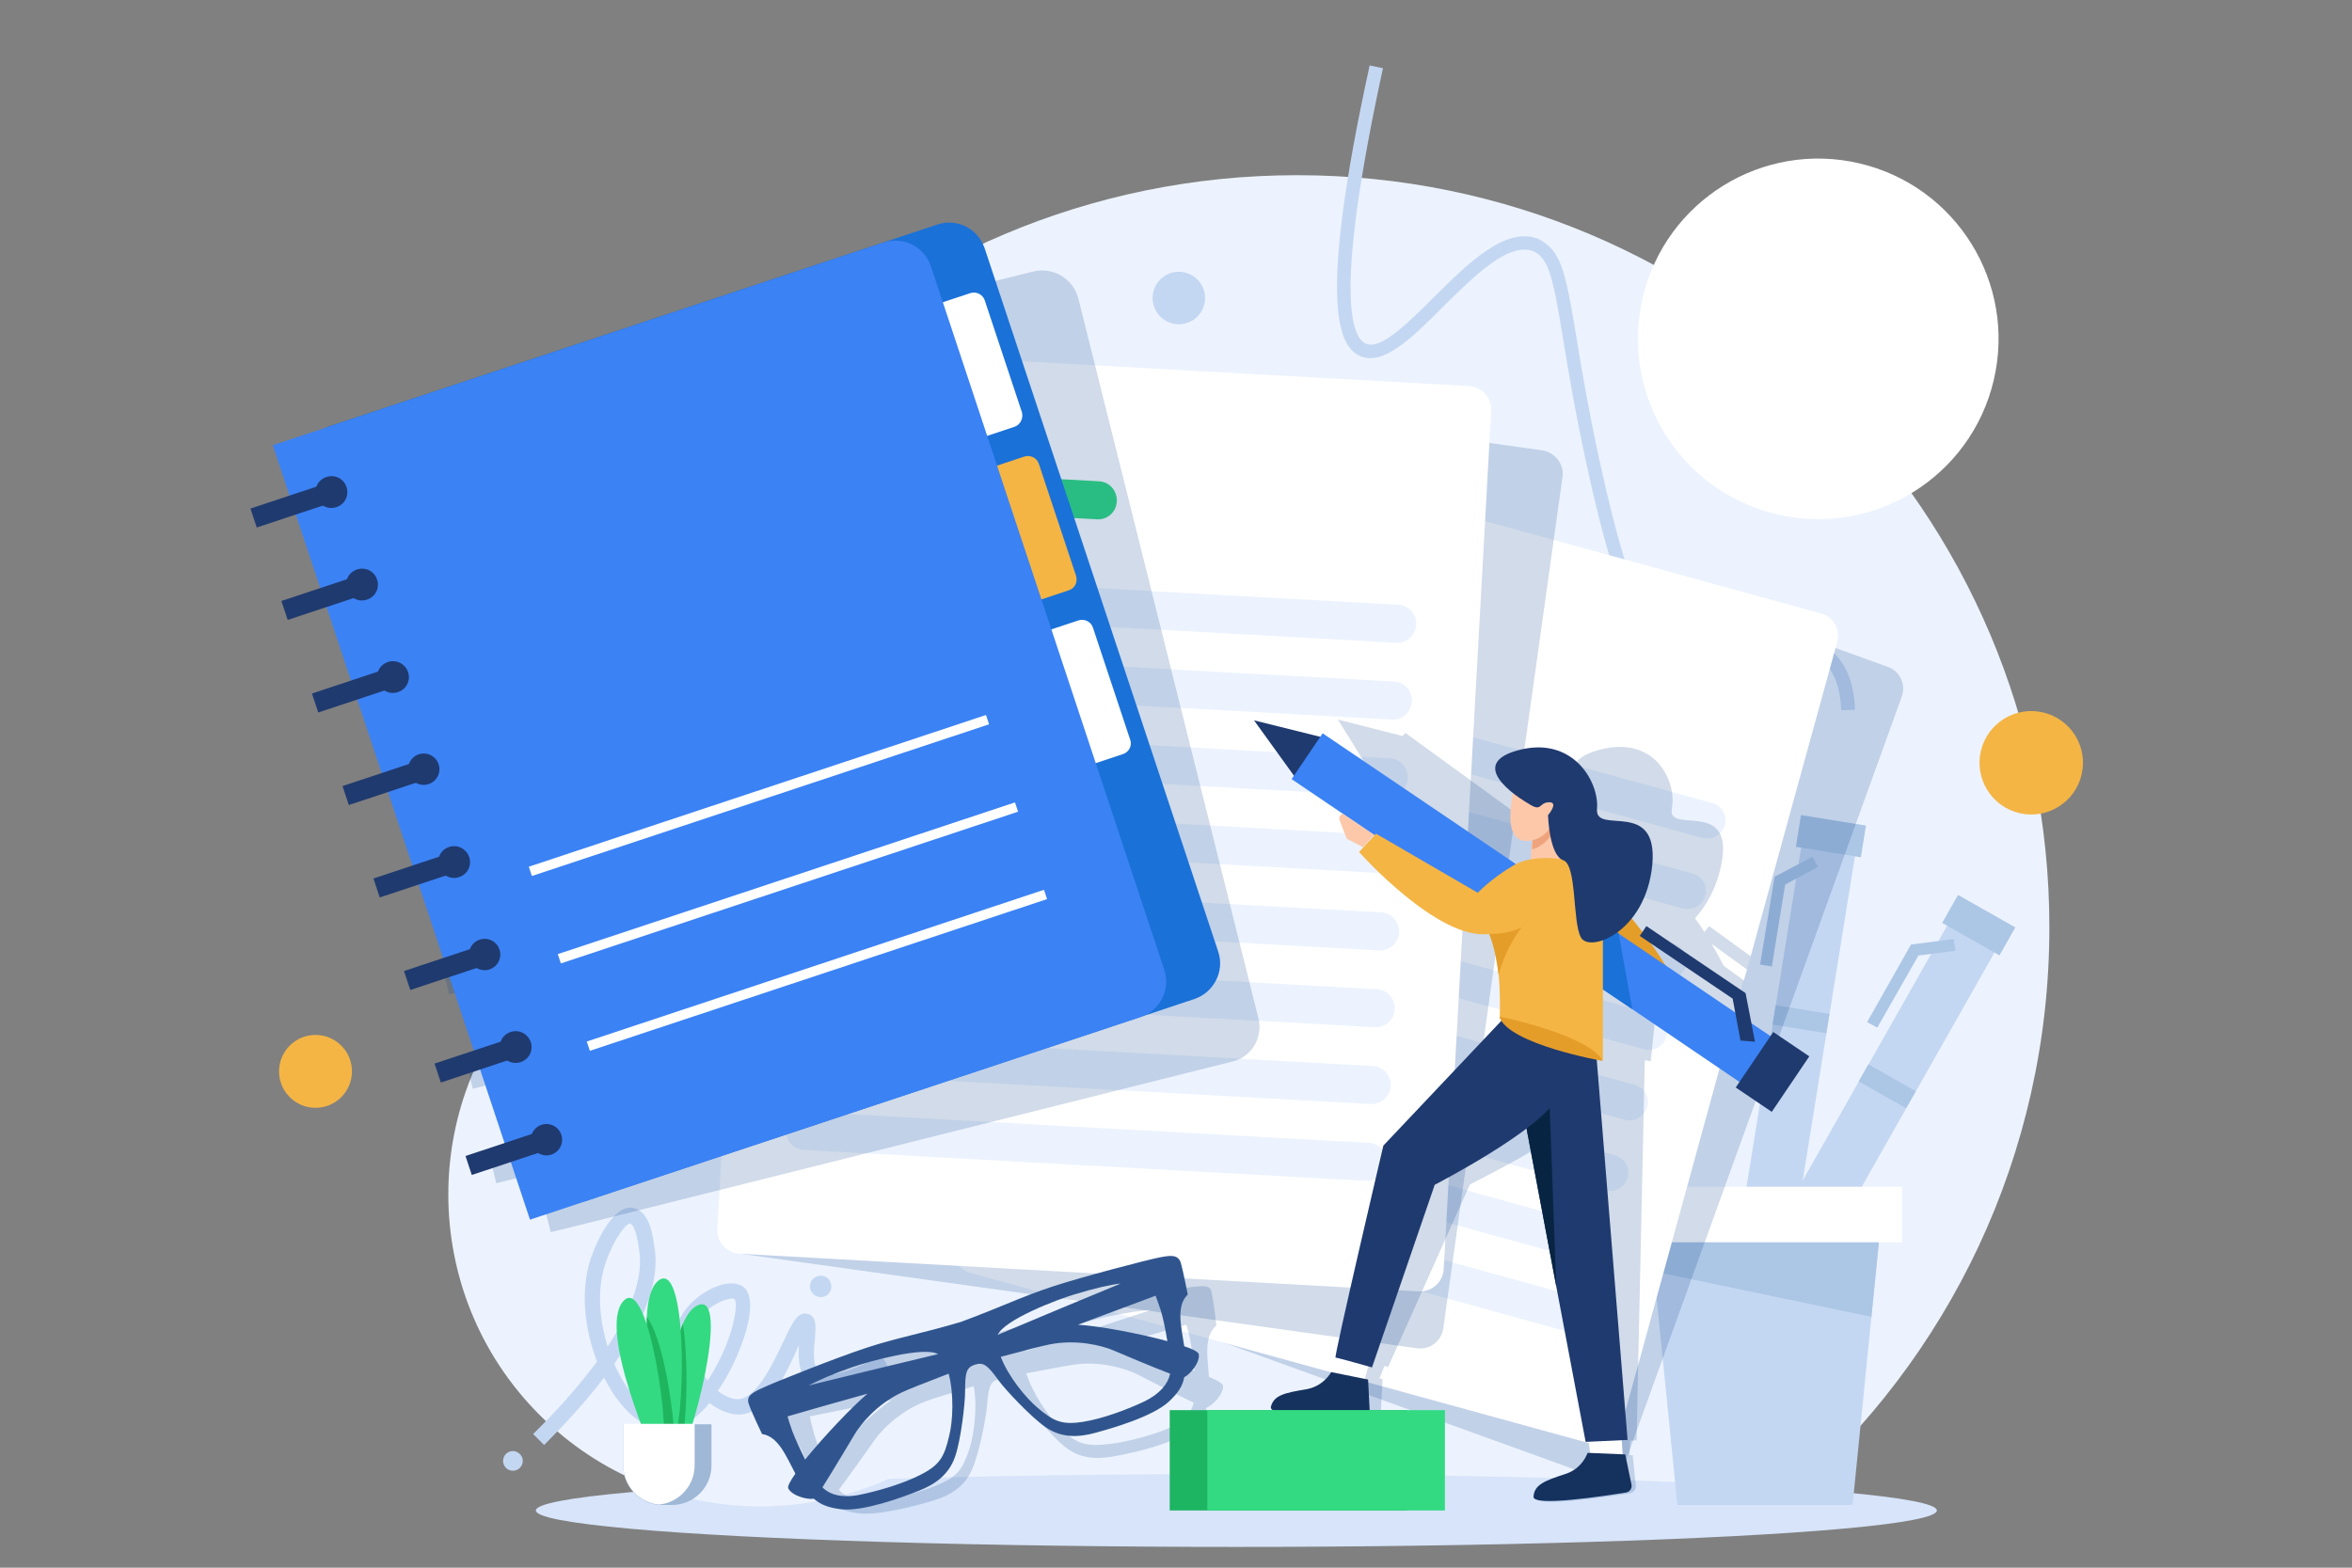 <?xml version="1.0" encoding="utf-8"?>
<!-- Generator: Adobe Illustrator 25.2.0, SVG Export Plug-In . SVG Version: 6.00 Build 0)  -->
<svg version="1.1" id="Layer_1" xmlns="http://www.w3.org/2000/svg" xmlns:xlink="http://www.w3.org/1999/xlink" x="0px" y="0px"
	 viewBox="0 0 600 400" style="enable-background:new 0 0 600 400;" xml:space="preserve">
<rect x="0" y="0" width="600" height="400" fill="#808080" stroke="none"/>
<style type="text/css">
	.st0{fill:#A0662C;}
	.st1{fill:#ECF3FE;}
	.st2{fill:#ACC6E5;}
	.st3{fill:#C4D7F2;}
	.st4{fill:#D7E4F9;}
	.st5{fill:#FFFFFF;}
	.st6{opacity:0.18;fill:#003889;}
	.st7{fill:#33DA82;}
	.st8{fill:#30558E;}
	.st9{fill:#E59D29;}
	.st10{fill:#1F3A6F;}
	.st11{fill:#3B82F4;}
	.st12{fill:#272727;}
	.st13{fill:none;stroke:#FFFFFF;stroke-width:5.054;stroke-miterlimit:10;}
	.st14{fill:#1A71D8;}
	.st15{fill:#15315E;}
	.st16{fill:#072542;}
	.st17{fill:#FDC8AA;}
	.st18{fill:#EFA37D;}
	.st19{fill:#F4B545;}
	.st20{fill:#1DB562;}
	.st21{fill:#1FB55F;}
	.st22{fill:#9FB8D6;}
</style>
<path class="st0" d="M156.2,381.9c0.2,0.4,0.3,0.7,0.4,1.1h0.2C156.6,382.6,156.4,382.2,156.2,381.9L156.2,381.9z"/>
<g>
	<path class="st1" d="M205.7,382h250.5c40.8-35.2,66.6-87.3,66.6-145.4c0-106-85.9-191.9-191.9-191.9c-106,0-191.9,85.9-191.9,191.9
		C139,294.8,164.8,346.9,205.7,382z"/>
	<g>
		<polygon class="st2" points="446.8,325.2 446,339.6 457.9,331.4 		"/>
		
			<rect x="471.6" y="228" transform="matrix(-0.87 -0.493 0.493 -0.87 756.069 763.246)" class="st3" width="13.9" height="108"/>
		
			<rect x="474.3" y="274.9" transform="matrix(-0.87 -0.493 0.493 -0.87 763.364 755.763)" class="st2" width="13.9" height="5"/>
		
			<rect x="496.1" y="232" transform="matrix(-0.87 -0.493 0.493 -0.87 827.302 690.184)" class="st2" width="16.8" height="8.2"/>
		<polygon class="st2" points="498.4,239.6 498.8,242.6 489.4,243.8 478.9,262.2 476.3,260.8 487.5,241 		"/>
	</g>
	<g>
		<polygon class="st2" points="443.8,316.7 448,330.6 456.4,318.8 		"/>
		
			<rect x="451.6" y="211.3" transform="matrix(-0.987 -0.159 0.159 -0.987 869.013 600.192)" class="st3" width="13.9" height="108"/>
		
			<rect x="452.5" y="257.5" transform="matrix(-0.987 -0.159 0.159 -0.987 871.572 589.728)" class="st2" width="13.9" height="5"/>
		
			<rect x="458.5" y="209.1" transform="matrix(-0.987 -0.159 0.159 -0.987 894.003 498.019)" class="st2" width="16.8" height="8.2"/>
		<polygon class="st2" points="462.4,218.6 463.8,221.2 455.4,225.7 452,246.6 449,246.1 452.7,223.7 		"/>
	</g>
	<ellipse class="st4" cx="315.4" cy="385.4" rx="178.7" ry="9.3"/>
	<g>
		<polygon class="st3" points="472.6,384 427.9,384 420.6,311.1 479.9,311.1 		"/>
		<rect x="415.2" y="302.8" class="st5" width="70" height="14.2"/>
		<polygon class="st2" points="421.2,317 421.9,324.4 477.4,336 479.3,317 		"/>
	</g>
	
		<ellipse transform="matrix(0.707 -0.707 0.707 0.707 -158.698 226.442)" class="st1" cx="194" cy="304.8" rx="79.6" ry="79.6"/>
	<g>
		<path class="st3" d="M190.2,360.7c-0.4,0.1-0.8,0.2-1.2,0.2c-2.5,0.2-5.3-0.9-8-2.9c-3.2,3.9-7.1,6.7-11.4,6.7
			c-4,0-8-2.4-11.7-7.1c-1.4-1.7-2.6-3.8-3.8-6.1c-4.7,6.2-10.2,12.1-15.3,17.2l-2.8-2.8c6.6-6.5,12-12.7,16.3-18.5
			c-2.9-7.5-4.2-16.6-2.1-24.6c1.3-4.9,6-15.5,11.2-14.6c4.1,0.7,5,6.3,5.4,9c0,0.3,0.1,0.5,0.1,0.7c1.7,9.3-3.1,19.9-10.2,30.1
			c1.2,2.8,2.7,5.3,4.2,7.3c2.8,3.6,5.8,5.6,8.5,5.6c2.8,0,5.8-2.3,8.5-5.5c-0.4-0.5-0.8-1-1.3-1.5c-4-5.2-5.5-11.2-3.8-16
			c1.8-5.1,7-8.9,11.3-10.1c2.4-0.6,4.3-0.4,5.6,0.6c3.2,2.7,1.1,10.3-0.5,14.6c-1.3,3.5-3.3,7.9-6.1,11.9c1.9,1.4,3.8,2.2,5.3,2.1
			c4.6-0.3,8.7-8.9,11.4-14.6c2.4-5.1,3.8-8,6.4-7.1c2.2,0.7,1.9,3.2,1.7,6.2c-0.3,2.8-0.7,7,1,8.5c1,0.8,4.5,2.1,16-4.2l1.9,3.4
			c-10.3,5.6-16.8,6.8-20.4,3.7c-2.7-2.3-2.8-6.2-2.6-9.7c-0.1,0.3-0.3,0.6-0.4,0.9C200.5,350.6,196.4,359.3,190.2,360.7z
			 M185.6,331.5c-0.3,0.1-0.7,0.2-1,0.3c-2.9,1.1-6.6,3.8-7.8,7.4c-1.4,4.2,0.7,9.1,3.2,12.4c0.2,0.2,0.4,0.4,0.5,0.7
			c1.4-2.1,2.7-4.5,3.8-6.9c3.5-7.7,3.8-13.1,3.1-13.9C187.2,331.3,186.7,331.2,185.6,331.5z M160.6,312.2c-1.4,0.3-5,5.7-6.6,11.7
			c-1.7,6.3-0.9,13.4,1,19.7c6.4-9.8,9.2-18.3,8-24.9c0-0.2-0.1-0.5-0.1-0.7c-0.7-4.6-1.6-5.7-2.2-5.8
			C160.7,312.2,160.7,312.2,160.6,312.2z"/>
		<path class="st3" d="M212,327.6c0.4,1.5-0.6,3-2,3.3c-1.5,0.3-3-0.6-3.3-2c-0.4-1.5,0.6-3,2-3.3
			C210.2,325.2,211.7,326.1,212,327.6z"/>
		<path class="st3" d="M133.3,372.2c0.3,1.3-0.5,2.7-1.9,3c-1.3,0.3-2.7-0.5-3-1.9c-0.3-1.3,0.5-2.7,1.9-3
			C131.6,370,133,370.9,133.3,372.2z"/>
	</g>
	<path class="st3" d="M395.9,63.6c3.2,3.7,4.3,10.8,6.3,22.8c1.3,8,3,18,5.8,30.9c9.2,42.5,15.3,45.5,18,46.8
		c6.3,3.1,13.4,1.6,20.3,0.2c7.6-1.6,15.5-3.2,21.3,2.1c3.5,3.2,5.4,8.2,5.6,14.7l-3.5,0.1c-0.2-5.6-1.7-9.7-4.5-12.3
		c-4.5-4.1-10.9-2.8-18.3-1.3c-7.1,1.5-15.2,3.1-22.5-0.5c-3.6-1.8-10.3-5.1-19.8-49.2c-2.8-13-4.5-23-5.8-31.1
		c-2.4-14.5-3.5-21.1-7.7-22.7c-6.3-2.4-15.1,6.4-23,14.2c-8.1,8.1-15.1,15-21,12.6c-5.5-2.3-11.2-12.5,2.3-74.2l3.4,0.7
		c-12.5,57.5-8.1,68.7-4.3,70.3c3.7,1.6,10.6-5.2,17.2-11.8c9-8.9,18.3-18.1,26.6-15C393.7,61.6,394.9,62.4,395.9,63.6z"/>
	<path class="st6" d="M481.7,170.2l-154.9-56c-3-1.1-6.3,0.5-7.4,3.5l-70.7,195.8c-1.1,3,0.5,6.3,3.5,7.4l154.9,56
		c3,1.1,6.3-0.5,7.4-3.5l70.7-195.8C486.2,174.6,484.7,171.3,481.7,170.2z"/>
	<g>
		<path class="st5" d="M468.7,163.7L446.6,244l-0.9,3.3l-0.8,2.7l-4.2,15.2L418,347.9l-4.6,16.6c-0.7,2.7-3.2,4.4-5.8,4.2
			c-0.4,0-0.8-0.1-1.2-0.2l-53.5-14.7l-9.9-2.7l-95.4-26.3c-3.1-0.8-4.9-4-4-7.1l55.3-200.8c0.8-3.1,4-4.9,7.1-4l158.8,43.7
			C467.7,157.5,469.5,160.7,468.7,163.7z"/>
		<path class="st1" d="M369.7,169.2l-60.2-16.6c-2.5-0.7-3.9-3.2-3.2-5.7l0,0c0.7-2.5,3.2-3.9,5.7-3.2l60.2,16.6
			c2.5,0.7,3.9,3.2,3.2,5.7l0,0C374.7,168.4,372.2,169.8,369.7,169.2z"/>
		<path class="st1" d="M434.3,213.8l-131.6-36.2c-2.5-0.7-3.9-3.2-3.2-5.7v0c0.7-2.5,3.2-3.9,5.7-3.2l131.6,36.2
			c2.5,0.7,3.9,3.2,3.2,5.7l0,0C439.3,213,436.7,214.4,434.3,213.8z"/>
		<path class="st1" d="M429.3,231.8l-131.6-36.2c-2.5-0.7-3.9-3.2-3.2-5.7l0,0c0.7-2.5,3.2-3.9,5.7-3.2l131.6,36.2
			c2.5,0.7,3.9,3.2,3.2,5.7l0,0C434.3,231,431.8,232.4,429.3,231.8z"/>
		<path class="st1" d="M424.4,249.7l-131.6-36.2c-2.5-0.7-3.9-3.2-3.2-5.7l0,0c0.7-2.5,3.2-3.9,5.7-3.2l131.6,36.2
			c2.5,0.7,3.9,3.2,3.2,5.7l0,0C429.3,249,426.8,250.4,424.4,249.7z"/>
		<path class="st1" d="M419.4,267.7l-131.6-36.2c-2.5-0.7-3.9-3.2-3.2-5.7l0,0c0.7-2.5,3.2-3.9,5.7-3.2l131.6,36.2
			c2.5,0.7,3.9,3.2,3.2,5.7l0,0C424.4,267,421.9,268.4,419.4,267.7z"/>
		<path class="st1" d="M414.5,285.7l-131.6-36.2c-2.5-0.7-3.9-3.2-3.2-5.7l0,0c0.7-2.5,3.2-3.9,5.7-3.2l131.6,36.2
			c2.5,0.7,3.9,3.2,3.2,5.7v0C419.4,284.9,416.9,286.4,414.5,285.7z"/>
		<path class="st1" d="M409.5,303.7l-131.6-36.2c-2.5-0.7-3.9-3.2-3.2-5.7l0,0c0.7-2.5,3.2-3.9,5.7-3.2l131.6,36.2
			c2.5,0.7,3.9,3.2,3.2,5.7l0,0C414.5,302.9,412,304.4,409.5,303.7z"/>
		<path class="st1" d="M404.5,321.7L273,285.4c-2.5-0.7-3.9-3.2-3.2-5.7l0,0c0.7-2.5,3.2-3.9,5.7-3.2L407,312.8
			c2.5,0.7,3.9,3.2,3.2,5.7v0C409.5,320.9,407,322.4,404.5,321.7z"/>
		<path class="st1" d="M399.6,339.7L268,303.4c-2.5-0.7-3.9-3.2-3.2-5.7v0c0.7-2.5,3.2-3.9,5.7-3.2L402,330.8
			c2.5,0.7,3.9,3.2,3.2,5.7l0,0C404.6,338.9,402,340.3,399.6,339.7z"/>
	</g>
	<path class="st6" d="M393.4,114.9l-171.8-24c-3.3-0.5-6.4,1.8-6.8,5.2l-30.4,217.1c-0.5,3.3,1.8,6.4,5.2,6.8l171.8,24
		c3.3,0.5,6.4-1.8,6.8-5.2l30.4-217.1C399.1,118.5,396.7,115.4,393.4,114.9z"/>
	<g>
		<path class="st5" d="M361.9,329.5l-173.2-9.6c-3.3-0.2-5.9-3-5.7-6.4l12.1-218.9c0.2-3.3,3-5.9,6.4-5.7l173.2,9.6
			c3.3,0.2,5.9,3,5.7,6.4l-12.1,218.9C368.1,327.1,365.3,329.7,361.9,329.5z"/>
		<path class="st7" d="M279.8,132.5l-65.6-3.6c-2.7-0.1-4.7-2.4-4.6-5.1l0,0c0.1-2.7,2.4-4.7,5.1-4.6l65.6,3.6
			c2.7,0.1,4.7,2.4,4.6,5.1v0C284.8,130.6,282.5,132.7,279.8,132.5z"/>
		<path class="st1" d="M356.2,164l-143.5-7.9c-2.7-0.1-4.7-2.4-4.6-5.1l0,0c0.1-2.7,2.4-4.7,5.1-4.6l143.5,7.9
			c2.7,0.1,4.7,2.4,4.6,5.1l0,0C361.1,162.1,358.8,164.2,356.2,164z"/>
		<path class="st1" d="M355.1,183.6l-143.5-7.9c-2.7-0.1-4.7-2.4-4.6-5.1l0,0c0.1-2.7,2.4-4.7,5.1-4.6l143.5,7.9
			c2.7,0.1,4.7,2.4,4.6,5.1l0,0C360,181.7,357.7,183.8,355.1,183.6z"/>
		<path class="st1" d="M354,203.2l-143.5-7.9c-2.7-0.1-4.7-2.4-4.6-5.1v0c0.1-2.7,2.4-4.7,5.1-4.6l143.5,7.9
			c2.7,0.1,4.7,2.4,4.6,5.1v0C359,201.3,356.7,203.4,354,203.2z"/>
		<path class="st1" d="M352.9,222.8l-143.5-7.9c-2.7-0.1-4.7-2.4-4.6-5.1l0,0c0.1-2.7,2.4-4.7,5.1-4.6l143.5,7.9
			c2.7,0.1,4.7,2.4,4.6,5.1v0C357.9,220.9,355.6,223,352.9,222.8z"/>
		<path class="st1" d="M351.8,242.5l-143.5-7.9c-2.7-0.1-4.7-2.4-4.6-5.1l0,0c0.1-2.7,2.4-4.7,5.1-4.6l143.5,7.9
			c2.7,0.1,4.7,2.4,4.6,5.1l0,0C356.8,240.6,354.5,242.6,351.8,242.5z"/>
		<path class="st1" d="M350.7,262.1l-143.5-7.9c-2.7-0.1-4.7-2.4-4.6-5.1l0,0c0.1-2.7,2.4-4.7,5.1-4.6l143.5,7.9
			c2.7,0.1,4.7,2.4,4.6,5.1l0,0C355.7,260.2,353.4,262.2,350.7,262.1z"/>
		<path class="st1" d="M349.7,281.7l-143.5-7.9c-2.7-0.1-4.7-2.4-4.6-5.1v0c0.1-2.7,2.4-4.7,5.1-4.6l143.5,7.9
			c2.7,0.1,4.7,2.4,4.6,5.1l0,0C354.6,279.8,352.3,281.8,349.7,281.7z"/>
		<path class="st1" d="M348.6,301.3l-143.5-7.9c-2.7-0.1-4.7-2.4-4.6-5.1v0c0.1-2.7,2.4-4.7,5.1-4.6l143.5,7.9
			c2.7,0.1,4.7,2.4,4.6,5.1v0C353.5,299.4,351.2,301.4,348.6,301.3z"/>
	</g>
	<path class="st6" d="M303.9,328.4c-3.1,0.4-19.5,3.2-27.6,5.2c-8.1,2-13.4,4.2-24,7.1c-10.8,2.3-16.5,2.7-24.6,4.7
		c-8.1,2-24,7-26.9,8.1c-2.9,1.1-4.7,1.8-4.2,3.9c0.5,2.1,2.8,7.9,2.8,7.9c4.2,0.9,5.7,6.3,7.7,10.7c-1.5,1.8-2.3,3.2-2.1,3.7
		c0.8,2,4.7,3.3,6.3,3.1c1.6,1.6,3.5,2.6,6.7,3.2c5.5,1,15.7-1.8,20-3.1c4.3-1.3,8-3.5,9.9-7.8c2-4.4,3.7-13.8,3.9-16.5
		c0.4-4.9,0.8-6.1,3-6.7c2.3-0.6,3.1,0.3,5.8,4.5c1.4,2.3,7.3,9.8,11.1,12.8c3.8,3,8,3.2,12.4,2.4c4.5-0.8,14.8-3,19.2-6.5
		c2.6-2.1,3.9-3.8,4.5-5.9c1.5-0.6,4.4-3.5,4.2-5.6c-0.1-0.6-1.4-1.4-3.6-2.3c-0.3-4.9-1.4-10.3,1.9-13.1c0,0-0.7-6.1-1.2-8.3
		C308.9,327.8,307,328.1,303.9,328.4z M281.8,336.1c5.4-1.2,9.3-1.7,12-1.9c-8.8,2.9-20.9,6.8-32.3,10.6
		C263.6,341.1,277.3,337.1,281.8,336.1z M246.1,348.6c-11.9,1.9-24.5,3.9-33.6,5.5c2.6-1.1,6.2-2.4,11.6-3.8
		C228.5,349,242.5,346.2,246.1,348.6z M207.5,365.2c-0.4-1.4-0.7-2.7-0.9-3.8c4.8-1,12.4-2.5,20.8-4.2c-4.3,3-12,10.1-17.2,15.5
		C209,370,208,367.1,207.5,365.2z M239.4,378.8c-4.8,2.1-11.2,3.4-16.1,3.9c-4.6,0.5-7.6-0.6-9.3-2.6c2.9-3.9,7.9-10.9,9.2-12.8
		c1.8-2.5,6.3-7.2,12.8-9.7c1.5-0.6,6.1-2,12.4-3.9c1,5.2,0.1,12.2-1.1,16C245.6,374.8,244.2,376.8,239.4,378.8z M297.5,364.7
		c-4.6,1.8-10.9,3.5-16.1,3.9c-5.2,0.4-7.4-0.7-11.2-4.5c-2.8-2.8-6.8-8.6-8.4-13.7c6.4-1.2,11.2-2.1,12.8-2.3
		c6.9-0.8,13,1.3,15.8,2.7c2.1,1.1,9.7,5,14.1,7.1C303.9,360.6,301.8,363,297.5,364.7z M282.2,343.9c8.2-2.4,15.6-4.5,20.4-5.9
		c0.4,1.1,0.7,2.3,1,3.8c0.4,2,0.8,5,1.1,8C297.5,347.3,287.4,344.6,282.2,343.9z"/>
	<path class="st8" d="M295.5,320.9c-3,0.6-19.2,4.8-27.1,7.4s-13,5.2-23.3,9c-10.5,3.1-16.2,4-24.1,6.6c-7.9,2.6-23.4,8.8-26.2,10.1
		c-2.8,1.3-4.5,2.1-3.8,4.2c0.7,2.1,3.4,7.7,3.4,7.7c4.2,0.6,6.2,5.8,8.5,10.1c-1.3,1.9-2.1,3.3-1.8,3.8c1,1.9,4.9,2.9,6.5,2.6
		c1.7,1.5,3.7,2.3,7,2.7c5.6,0.6,15.5-3,19.7-4.7c4.2-1.6,7.7-4.1,9.3-8.6c1.6-4.5,2.6-14,2.6-16.7c0-4.9,0.3-6.2,2.5-6.9
		c2.2-0.7,3.2,0.1,6.1,4.1c1.6,2.2,8.1,9.2,12,11.9c4,2.7,8.2,2.6,12.6,1.4c4.4-1.2,14.5-4.1,18.7-7.9c2.5-2.3,3.6-4.1,4-6.3
		c1.5-0.7,4.1-3.8,3.7-5.9c-0.1-0.5-1.5-1.3-3.7-2c-0.7-4.8-2.2-10.2,0.9-13.2c0,0-1.2-6.1-1.8-8.2
		C300.4,320,298.5,320.3,295.5,320.9z M274,330.3c5.3-1.6,9.1-2.5,11.9-2.8c-8.5,3.5-20.3,8.4-31.4,13.1
		C256.3,336.7,269.6,331.6,274,330.3z M239.3,345.5c-11.7,2.8-24.1,5.8-33,8c2.5-1.3,6-2.9,11.2-4.7
		C221.9,347.3,235.6,343.5,239.3,345.5z M202.1,365.1c-0.5-1.4-0.9-2.6-1.2-3.7c4.7-1.4,12.2-3.5,20.4-5.8c-4,3.4-11.2,11-15.9,16.8
		C204.1,369.8,202.8,367,202.1,365.1z M235,376.2c-4.6,2.4-10.9,4.2-15.7,5.2c-4.5,0.9-7.6,0-9.5-1.9c2.6-4.1,7-11.5,8.2-13.5
		c1.6-2.7,5.7-7.7,12-10.7c1.4-0.7,6-2.5,12-4.8c1.4,5.2,1.1,12.2,0.1,16C240.9,371.7,239.7,373.8,235,376.2z M291.9,357.6
		c-4.5,2.1-10.6,4.4-15.7,5.2c-5.2,0.8-7.4-0.1-11.5-3.6c-3-2.5-7.5-8-9.4-13c6.3-1.7,11-2.9,12.6-3.2c6.8-1.3,13.1,0.3,16,1.5
		c2.1,0.9,10.1,4.3,14.6,6C298,353,296,355.6,291.9,357.6z M275,338c8-3,15.2-5.7,19.8-7.4c0.4,1,0.8,2.3,1.3,3.7
		c0.6,1.9,1.2,4.9,1.7,7.9C290.5,340.2,280.2,338.3,275,338z"/>
	<path class="st6" d="M321,259.7L275.1,76.2c-1.3-5.1-6.5-8.2-11.6-6.9l-14.1,3.5c0,0,0,0,0,0L90.2,112.7l3.3,13.1l-10.1,2.5
		l1.2,4.9l10.1-2.5l4.8,19.2l-10.1,2.5l1.2,4.9l10.1-2.5l4.8,19.2l-10.1,2.5l1.2,4.9l10.1-2.5l4.8,19.2l-10.1,2.5l1.2,4.9l10.1-2.5
		l4.8,19.2l-10.1,2.5l1.2,4.9l10.1-2.5l4.8,19.2l-10.1,2.5l1.2,4.9l10.1-2.5l4.8,19.2l-10.1,2.5l1.2,4.9l10.1-2.5l4.8,19.2
		l-10.1,2.5l1.2,4.9l10.1-2.5l3.8,15l14.1-3.5l0,0l159.2-39.9C319.2,270,322.3,264.8,321,259.7z"/>
	<path class="st6" d="M446.6,244l-10.6-7.7l-1.2,1.5c-0.8-1.2-1.6-2.4-2.4-3.5c2.9-3.2,5.5-7.7,6.7-13.7c0.8-3.9,0.5-6.4-0.4-8
		c-3-5.6-13.2-1-12.2-6.3c0.2-1.3,0.3-2.8,0-4.3c-1.1-6.6-7-13.9-18.8-10.6c-3.6,1-5.4,2.4-5.9,3.8c-0.9,2.4,1.4,5.1,3.7,7.1
		c-0.3,1-0.6,2.2-0.9,3.3c-1,4.8-1,9.6,3.9,8.9c0.3,0,0.5-0.1,0.8-0.2l-0.4,2.2l0,0.2l-0.5,2.5c-1.4,0.2-2.8,0.6-4,1.2l-11.4-8.3
		l-21.7-15.8l-12.8-9.3l-0.7,0.8l-16.5-4.2l3.3,5.3l5.5,8.9l-0.7,0.8l3.1,2.2l9.1,6.6l-0.4,0.3c-0.5,0.3-0.7,0.8-0.6,1.3l1.1,3.9
		l0.2,0.6c0.1,0.2,0.2,0.4,0.4,0.6c0.9,0.5,3.4,1.8,3.5,2l1.6-1.6l-2.7,2.7c0,0,3.1,4,7.7,8.4c6.4,6.2,15.6,13.5,23.3,12.5
		c0,0,0.5,1.2,0.8,3.7c0.2,1.7,0.4,3.9,0.4,6.7c0,1,0,2.1-0.1,3.2c-0.1,2.2-0.4,4.7-0.8,7.5c0.1,0.3,0.2,0.7,0.4,1l-0.8,0.7l-8,7.6
		l-7.8,7.4l-8,7.6l-7.8,7.4l-1.2,1.1c0,0-1,3-2.6,7.7c-0.8,2.5-1.9,5.5-2.9,8.7c-1,2.9-2,5.9-3,9c-1,2.9-2,5.9-2.9,8.8
		c-3.6,10.8-6.6,20-6.4,20c0.1,0,0.3,0,0.6,0.1l-1.5,3.7l-0.7-0.1c-0.2,0.3-0.4,0.6-0.7,0.9c-1.2,1.4-3.2,3-6.2,3.5
		c-5.5,0.9-8.4,1.5-9.4,4.5c-0.8,2.5,17.6,2.6,23.4,2.6c0.9,0,1.8-0.8,1.8-1.7l0.3-6.1l0.1-1.7l-0.8-0.2l1.3-3.2
		c0.6,0.2,0.9,0.3,0.9,0.3l8.7-19.4l3.8-8.5l3.9-8.7l3.8-8.5l0.7-1.5c0,0,4.4-2.2,10.1-5.3c3.5-1.9,7.4-4.2,11-6.5
		c1.3-0.8,2.6-1.7,3.8-2.5l0.3,3.7l0.8,9.8l0.8,10l0.8,9.8l0.6,7l0.3,3.4l0.6,6.7l2.5,29.6l0.8,0l0,0.9l0.1,2.1l-0.6,0
		c-0.8,1.6-2.7,4.2-6.3,5.4c-5.4,1.7-8.2,2.7-8.7,5.8c-0.4,2.6,18.1-0.2,23.9-1.1c0.9-0.2,1.6-1,1.5-2l-0.8-7.7l-0.8,0l0.2-3.7
		l1.6-0.1l0.4-19.5l1.4-63.9l0.1-5.3l0.2-8.3c0.9,0.2,1.5,0.3,1.5,0.3l0.3-2.8l0.9-8.8l0.7-6.6l7.1,5.1l10.6,7.7l4.2-15.2l-5.2-3.8
		c-1-1.9-2-3.8-3.1-5.6l9.1,6.6L446.6,244z"/>
	<g>
		<path class="st9" d="M406.9,223.8c0,0,15.7,15.8,21.5,29.2l-5.2,4.1l-24.1-24.1L406.9,223.8z"/>
		<g>
			<polygon class="st10" points="338,188.3 319.9,183.8 330.8,198.9 			"/>
			<polygon class="st11" points="457.7,268.5 449.8,280.1 443.8,276.1 416.4,257.5 398.4,245.4 397.9,245 397.9,245 392.9,241.7 
				329.5,198.8 330.1,197.9 336.8,188 337.4,187.1 400.8,230 405.5,233.2 406.3,233.7 412.9,238.2 442.6,258.3 446.8,261.1 
				451.7,264.4 			"/>
			<polygon class="st12" points="406.3,233.7 398.4,245.4 397.9,245 397.9,245 392.9,241.7 400.8,230 405.5,233.2 			"/>
			
				<rect x="443.8" y="267.8" transform="matrix(0.56 -0.828 0.828 0.56 -27.478 494.976)" class="st10" width="17.1" height="11.1"/>
			<polygon class="st10" points="447.7,265.8 444,265.5 442,254.8 418.3,238.8 420,236.3 445.3,253.4 			"/>
			<path class="st13" d="M383.9,222.4"/>
			<path class="st13" d="M339.2,192.2"/>
		</g>
		<path class="st14" d="M416.4,257.5l-17.9-12.1l-0.5-0.4c2.7-4.3,5.7-9,7.6-11.9l0.8,0.6l6.5,4.4L416.4,257.5z"/>
		<polygon class="st5" points="349.9,345.6 347.8,353.2 340,351.1 342.3,343.4 		"/>
		<path class="st15" d="M324.2,359c0.7-3,3.5-3.6,8.9-4.5c3.6-0.6,5.6-2.9,6.5-4.4l9.4,1.9l0.4,7.8c0.1,0.9-0.7,1.7-1.6,1.7
			C342,361.6,323.6,361.6,324.2,359z"/>
		<polygon class="st5" points="413.5,364.1 414,372 405.9,372.6 404.8,364.3 		"/>
		<path class="st15" d="M391.2,381.9c0.2-3.1,2.9-4.1,8.1-5.8c3.5-1.1,5.1-3.8,5.7-5.4l9.6,0.4l1.6,7.7c0.2,0.9-0.4,1.8-1.3,2
			C409.3,381.7,391.1,384.5,391.2,381.9z"/>
		<polygon class="st10" points="387.3,276.7 388.8,284.6 397,328.2 397,328.2 404.5,367.9 415.2,367.4 407,266.3 390.6,261.3 		"/>
		<polygon class="st16" points="388.8,284.6 397,328.2 395.3,281.4 		"/>
		<path class="st10" d="M384,259.4l-31.1,32.9c0,0-12.7,54.1-12.2,54.1c0.5,0,9.3,2.5,9.3,2.5l16-46.6c0,0,27.1-14,31-22
			c4-8.1,3.7-15.6,3.7-15.6L384,259.4z"/>
		<path class="st9" d="M408.8,270.7c0,0-23.8-4.2-26.3-11.2l7.6-3l16.7,5.8L408.8,270.7z"/>
		<path class="st17" d="M390.5,219.9l8.8-0.2c0,0,2.4-11.7,2-11.7c-0.1,0-0.4,0.1-1,0.2c-0.6,0.1-1.5,0.5-2.5,1
			c-2.9,1.3-6.8,3.5-6.8,3.5l-0.4,4.2L390.5,219.9z"/>
		<path class="st18" d="M390.8,216.7c1.5-0.3,4.8-1.8,7.1-7.6c-2.9,1.3-6.8,3.5-6.8,3.5L390.8,216.7z"/>
		<path class="st17" d="M387.3,197.2c0,0-6.1,18.7,3,17.3c9-1.4,6.8-15,6.8-15L387.3,197.2z"/>
		<path class="st19" d="M346.7,217.4c0,0,20.2,22.7,33.2,20.9c0,0,1.6,3.4,2.4,10.4c0.3,2.9,0.4,6.5,0.3,10.7
			c0,0,22.3,4.5,26.3,11.2v-45.1c0,0-0.8-2.7-7.3-5.7c0,0-9.5-2.5-15.5,1c-5.9,3.5-9.1,7-9.1,7l-26-15.1L346.7,217.4z"/>
		<path class="st9" d="M379.9,238.3c0,0,1.6,3.4,2.4,10.4c2-7.4,5.9-12.1,5.9-12.1C384.5,238.5,379.9,238.3,379.9,238.3z"/>
		<path class="st10" d="M390,205.1c0,0-17.1-9.6-3-13.6c14.2-4,21,8,20.4,14.9s15.7-2.9,14.1,14.3c-1.7,17.2-16,22.5-18.2,18.5
			s-1-18.5-4.5-19.7c-3.6-1.2-3.9-11.5-3.9-11.5s2.9-3.4,0.2-3.3C392.5,204.8,393.4,207.3,390,205.1z"/>
		<path class="st17" d="M347.7,216.2c-0.2-0.2-2.8-1.5-3.8-2c-0.2-0.1-0.4-0.3-0.5-0.6l-1.7-4.4c-0.2-0.5,0-1,0.4-1.3l0.4-0.3l8,5.4
			L347.7,216.2z"/>
	</g>
	<g>
		<path class="st14" d="M304.7,254.9l-155.8,51.7L83.3,109l155.8-51.7c5-1.7,10.4,1,12.1,6.1l59.6,179.5
			C312.4,247.8,309.7,253.2,304.7,254.9z"/>
		<path class="st5" d="M258.8,108.9l-19.6,6.5c-1.5,0.5-3.2-0.3-3.7-1.8L226.1,85c-0.5-1.5,0.3-3.2,1.8-3.7l19.6-6.5
			c1.5-0.5,3.2,0.3,3.7,1.8l9.5,28.6C261.1,106.7,260.3,108.4,258.8,108.9z"/>
		<path class="st19" d="M272.7,150.6l-19.6,6.5c-1.5,0.5-3.2-0.3-3.7-1.8l-9.5-28.6c-0.5-1.5,0.3-3.2,1.8-3.7l19.6-6.5
			c1.5-0.5,3.2,0.3,3.7,1.8l9.5,28.6C275,148.5,274.2,150.1,272.7,150.6z"/>
		<path class="st5" d="M286.5,192.4l-19.6,6.5c-1.5,0.5-3.2-0.3-3.7-1.8l-9.5-28.6c-0.5-1.5,0.3-3.2,1.8-3.7l19.6-6.5
			c1.5-0.5,3.2,0.3,3.7,1.8l9.5,28.6C288.9,190.2,288,191.9,286.5,192.4z"/>
		<path class="st11" d="M291,259.5l-155.8,51.7L69.6,113.6l155.8-51.7c5-1.7,10.4,1,12.1,6.1L297,247.4
			C298.7,252.4,296,257.8,291,259.5z"/>
		<g>
			<path class="st10" d="M88.4,124.3c0.7,2.1-0.4,4.4-2.6,5.1c-2.1,0.7-4.4-0.4-5.1-2.6c-0.7-2.1,0.4-4.4,2.6-5.1
				C85.4,121,87.7,122.1,88.4,124.3z"/>
			
				<rect x="64.2" y="126.5" transform="matrix(0.949 -0.315 0.315 0.949 -36.882 29.931)" class="st10" width="19.8" height="5.1"/>
		</g>
		<g>
			<path class="st10" d="M96.2,147.9c0.7,2.1-0.4,4.4-2.6,5.1c-2.1,0.7-4.4-0.4-5.1-2.6c-0.7-2.1,0.4-4.4,2.6-5.1
				C93.2,144.6,95.5,145.7,96.2,147.9z"/>
			
				<rect x="72.1" y="150.1" transform="matrix(0.949 -0.315 0.315 0.949 -43.922 33.605)" class="st10" width="19.8" height="5.1"/>
		</g>
		<g>
			<path class="st10" d="M104.1,171.5c0.7,2.1-0.4,4.4-2.6,5.1c-2.1,0.7-4.4-0.4-5.1-2.6c-0.7-2.1,0.4-4.4,2.6-5.1
				C101.1,168.2,103.4,169.4,104.1,171.5z"/>
			
				<rect x="79.9" y="173.7" transform="matrix(0.949 -0.315 0.315 0.949 -50.963 37.279)" class="st10" width="19.8" height="5.1"/>
		</g>
		<g>
			
				<ellipse transform="matrix(0.134 -0.991 0.991 0.134 -101.023 277.071)" class="st10" cx="108.1" cy="196.4" rx="4" ry="4"/>
			
				<rect x="87.7" y="197.3" transform="matrix(0.949 -0.315 0.315 0.949 -58.003 40.953)" class="st10" width="19.8" height="5.1"/>
		</g>
		<g>
			<path class="st10" d="M119.7,218.7c0.7,2.1-0.4,4.4-2.6,5.1c-2.1,0.7-4.4-0.4-5.1-2.6c-0.7-2.1,0.4-4.4,2.6-5.1
				C116.7,215.4,119,216.6,119.7,218.7z"/>
			
				<rect x="95.6" y="220.9" transform="matrix(0.949 -0.315 0.315 0.949 -65.043 44.627)" class="st10" width="19.8" height="5.1"/>
		</g>
		<g>
			<ellipse transform="matrix(0.946 -0.323 0.323 0.946 -72.075 53.06)" class="st10" cx="123.7" cy="243.6" rx="4" ry="4"/>
			
				<rect x="103.4" y="244.5" transform="matrix(0.949 -0.315 0.315 0.949 -72.084 48.301)" class="st10" width="19.8" height="5.1"/>
		</g>
		<g>
			<path class="st10" d="M135.4,265.9c0.7,2.1-0.4,4.4-2.6,5.1c-2.1,0.7-4.4-0.4-5.1-2.6c-0.7-2.1,0.4-4.4,2.6-5.1
				C132.4,262.6,134.7,263.8,135.4,265.9z"/>
			
				<rect x="111.2" y="268.1" transform="matrix(0.949 -0.315 0.315 0.949 -79.124 51.975)" class="st10" width="19.8" height="5.1"/>
		</g>
		<g>
			<circle class="st10" cx="139.4" cy="290.8" r="4"/>
			
				<rect x="119.1" y="291.7" transform="matrix(0.949 -0.315 0.315 0.949 -86.165 55.649)" class="st10" width="19.8" height="5.1"/>
		</g>
		
			<rect x="132.2" y="201.7" transform="matrix(0.949 -0.315 0.315 0.949 -54.098 71.375)" class="st5" width="122.9" height="2.5"/>
		
			<rect x="139.6" y="224" transform="matrix(0.949 -0.315 0.315 0.949 -60.747 74.844)" class="st5" width="122.9" height="2.5"/>
		
			<rect x="147" y="246.3" transform="matrix(0.949 -0.315 0.315 0.949 -67.397 78.314)" class="st5" width="122.9" height="2.5"/>
	</g>
	<rect x="298.4" y="359.8" class="st20" width="60.6" height="25.6"/>
	<rect x="308" y="359.8" class="st7" width="60.6" height="25.6"/>
	<ellipse transform="matrix(0.23 -0.973 0.973 0.23 273.197 517.887)" class="st5" cx="463.8" cy="86.3" rx="46" ry="46"/>
	<g>
		<path class="st7" d="M172,374.1c-4.3,3.9-1.6-0.7-1.6-0.7s-0.1-1.8-0.1-4.7c0-7.7,0.5-22.9,3.9-30.9c1-2.3,2.2-4,3.7-4.7
			C186.7,328.8,176.3,370.2,172,374.1z"/>
		<path class="st21" d="M172.8,372.1c-3.3,4.8-1.7-0.3-1.7-0.3s-0.3-1.2-0.8-3.1c0-7.7,0.5-22.9,3.9-30.9
			C176,349,175,368.9,172.8,372.1z"/>
		<path class="st7" d="M172.1,367c-0.2,0.5-0.3,0.8-0.5,1.1c-3.3,4.8-1.7-0.3-1.7-0.3s-5.3-19.3-4.9-31.7c0.2-4.2,1-7.7,2.9-9.3
			C175.1,321,175,358.9,172.1,367z"/>
		<path class="st21" d="M172.1,367c-0.2,0.5-0.3,0.8-0.5,1.1c-3.3,4.8-1.7-0.3-1.7-0.3s-5.3-19.3-4.9-31.7
			C168.6,340.3,171.5,356.4,172.1,367z"/>
		<path class="st7" d="M167.1,372.2c0,0-14.7-32.9-8.1-40.2c6.5-7.3,12.4,34.9,9.9,40.2C166.3,377.5,167.1,372.2,167.1,372.2z"/>
		<path class="st22" d="M181.5,363.3v10.6c0,5.6-4.5,10.1-10.1,10.1h-2.3c-0.3,0-0.6,0-1,0c-5.1-0.5-9.1-4.8-9.1-10v-10.6H181.5z"/>
		<path class="st5" d="M177.2,363.3v10.6c0,5.2-4,9.5-9.1,10c-5.1-0.5-9.1-4.8-9.1-10v-10.6H177.2z"/>
	</g>
	
		<ellipse transform="matrix(0.23 -0.973 0.973 0.23 209.862 654.027)" class="st19" cx="518.1" cy="194.4" rx="13.2" ry="13.2"/>
	
		<ellipse transform="matrix(0.707 -0.707 0.707 0.707 -169.721 136.984)" class="st19" cx="80.5" cy="273.4" rx="9.3" ry="9.3"/>
	<ellipse transform="matrix(0.16 -0.987 0.987 0.16 177.586 360.765)" class="st3" cx="300.8" cy="76" rx="6.7" ry="6.7"/>
</g>
</svg>
